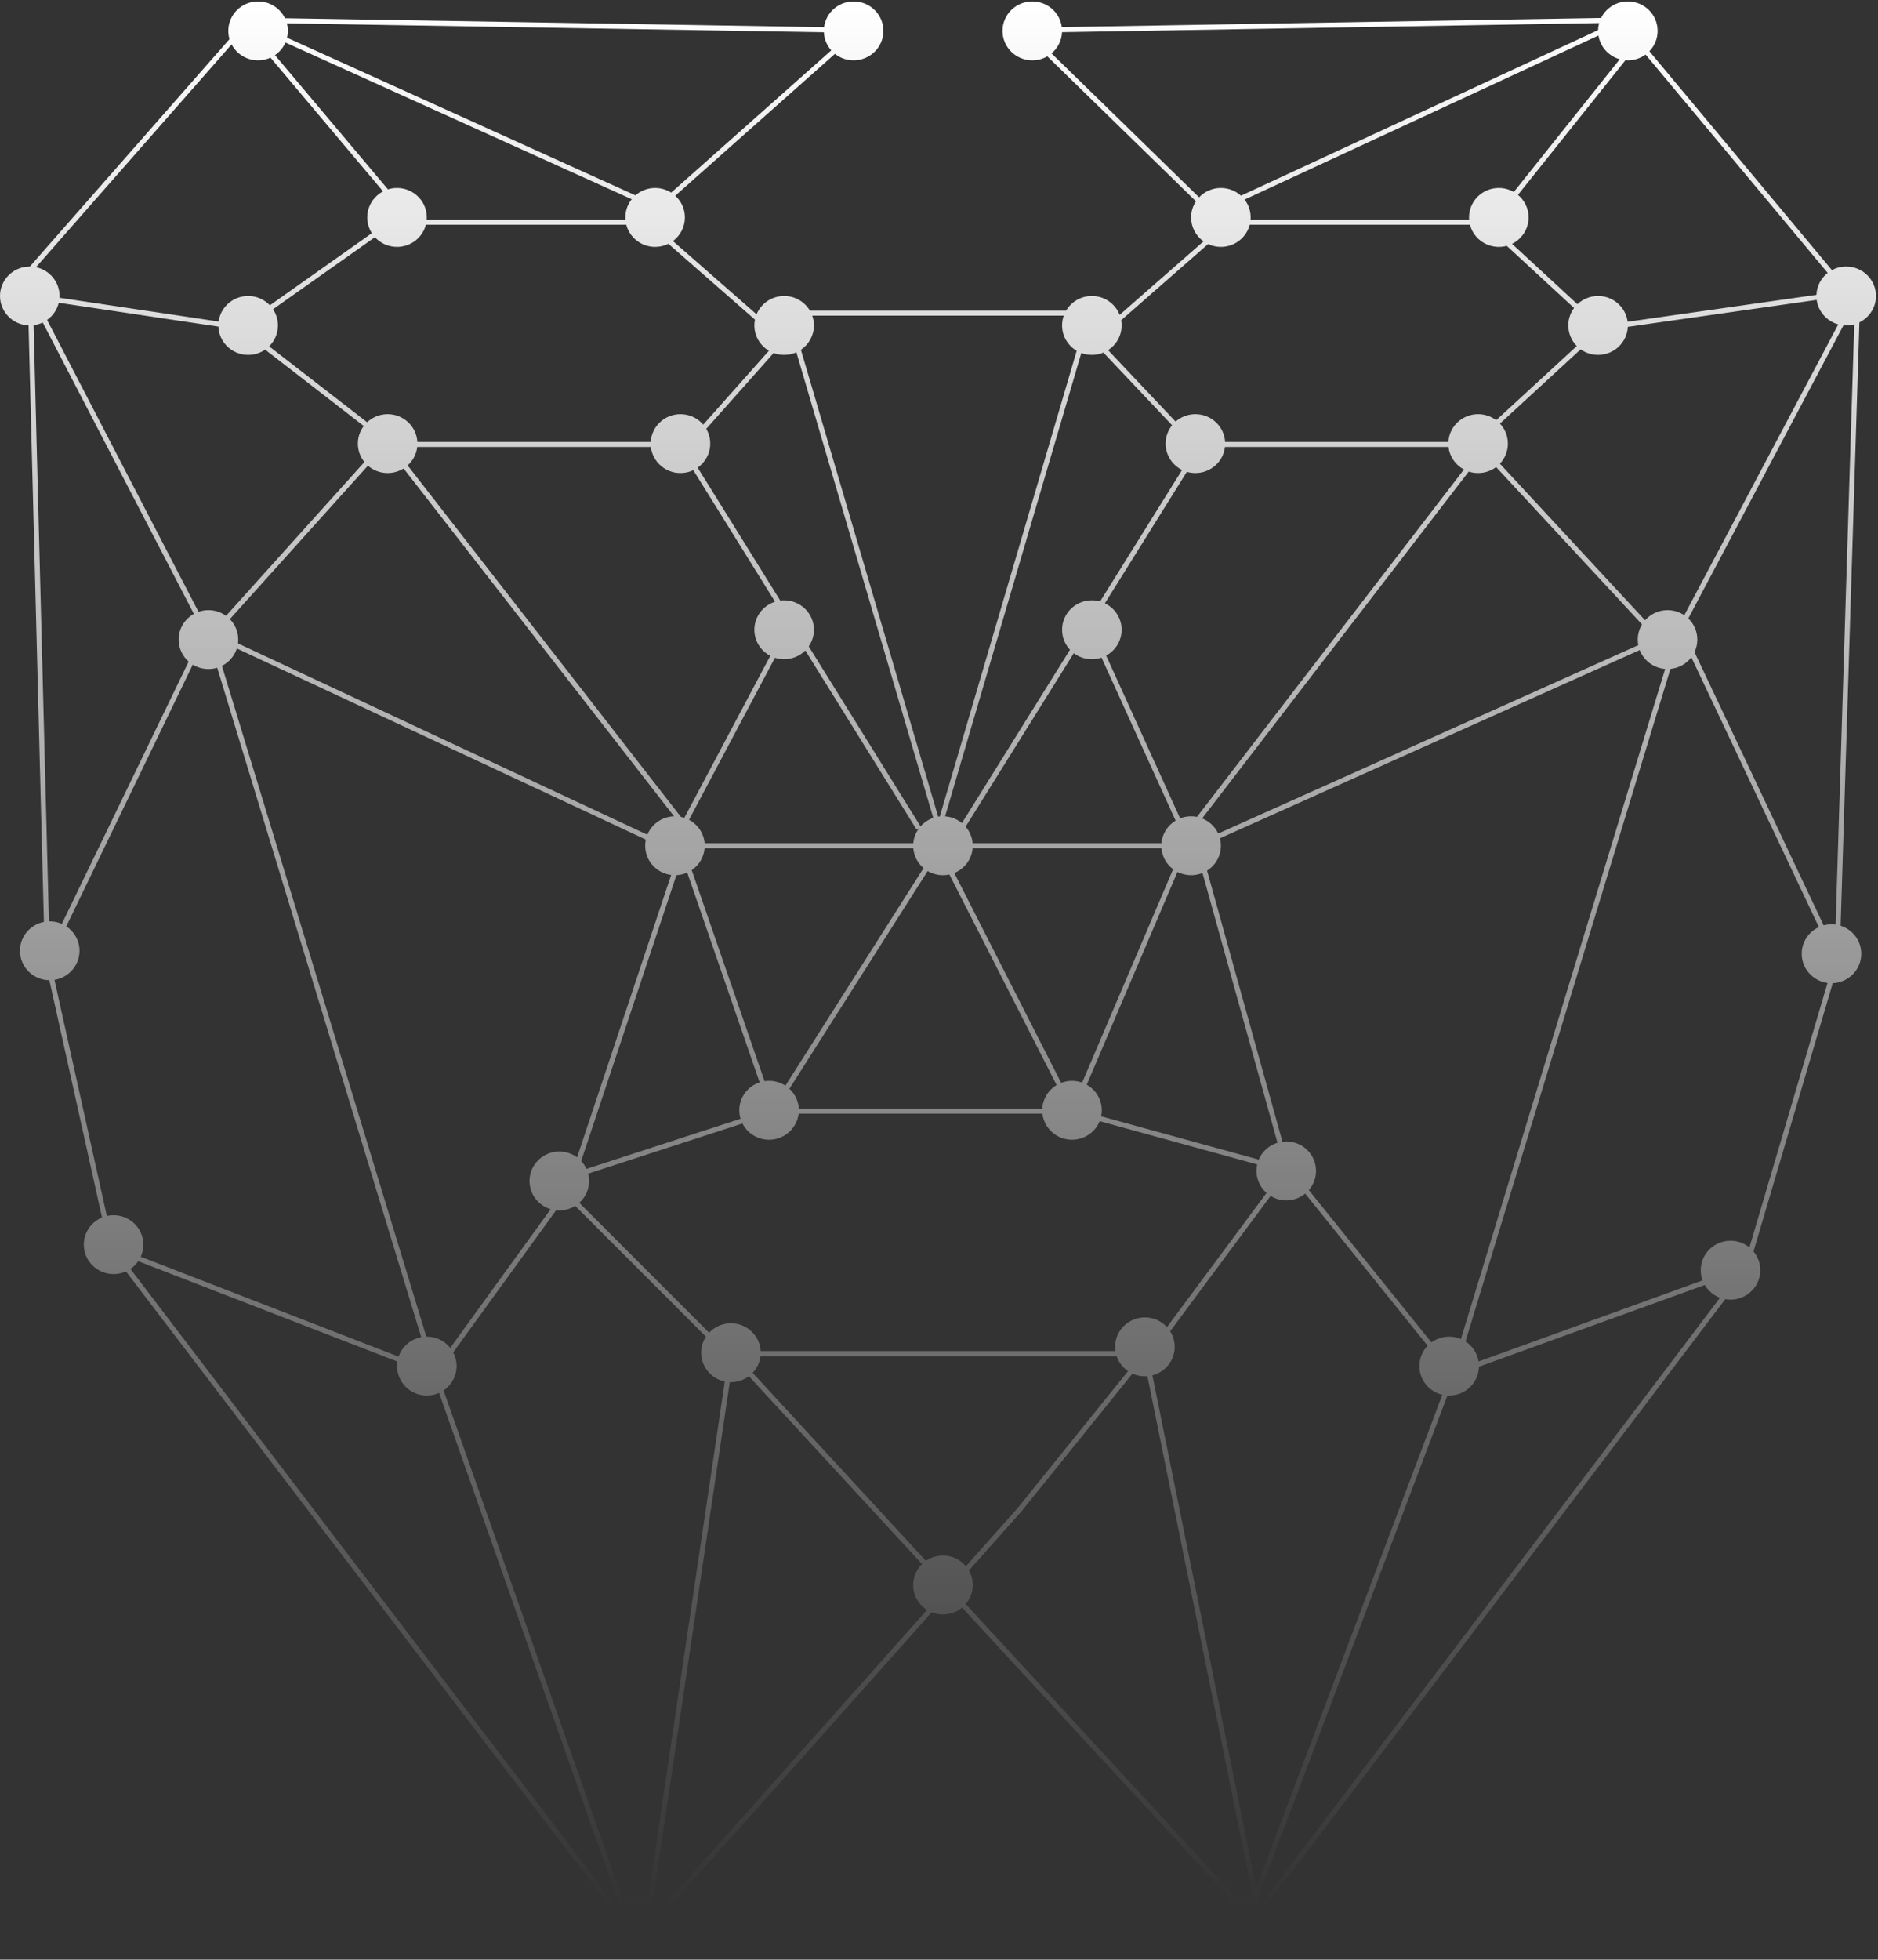 <?xml version="1.0" encoding="UTF-8"?> <svg xmlns="http://www.w3.org/2000/svg" width="186" height="194" viewBox="0 0 186 194" fill="none"><rect x="0" y="0" width="186" height="194" fill="#333333" stroke="none"/> <path fill-rule="evenodd" clip-rule="evenodd" d="M84.544 5.975C86.172 5.975 87.493 4.67 87.493 3.059C87.493 1.449 86.172 0.144 84.544 0.144C83.04 0.144 81.799 1.256 81.617 2.695L28.225 1.808C27.751 0.824 26.736 0.144 25.56 0.144C23.931 0.144 22.611 1.449 22.611 3.059C22.611 3.343 22.652 3.617 22.728 3.877L2.959 26.385L2.949 26.385C1.32 26.385 0 27.691 0 29.301C0 30.871 1.255 32.151 2.828 32.214L4.347 91.266C2.995 91.532 1.976 92.711 1.976 94.126C1.976 95.725 3.278 97.023 4.89 97.041L10.103 120.529C9.044 120.971 8.3 122.008 8.3 123.216C8.3 124.827 9.621 126.132 11.249 126.132C11.688 126.132 12.104 126.037 12.478 125.868L60.539 188.914C60.181 189.397 59.969 189.993 59.969 190.638C59.969 192.248 61.289 193.553 62.918 193.553C64.334 193.553 65.517 192.566 65.802 191.25H120C120.284 192.566 121.468 193.553 122.884 193.553C124.513 193.553 125.833 192.248 125.833 190.638C125.833 189.979 125.612 189.371 125.239 188.882L170.869 128.616C171.039 128.646 171.214 128.662 171.393 128.662C173.022 128.662 174.342 127.356 174.342 125.746C174.342 125.041 174.089 124.395 173.669 123.891L181.515 97.332C183.087 97.269 184.342 95.989 184.342 94.419C184.342 93.121 183.484 92.021 182.298 91.643L184.155 31.917C185.129 31.441 185.799 30.448 185.799 29.301C185.799 27.691 184.479 26.385 182.85 26.385C182.338 26.385 181.856 26.514 181.436 26.741L163.357 5.073C163.863 4.55 164.174 3.84 164.174 3.059C164.174 1.449 162.853 0.144 161.224 0.144C160.059 0.144 159.051 0.812 158.573 1.782L105.165 2.687C104.98 1.252 103.741 0.144 102.24 0.144C100.611 0.144 99.291 1.449 99.291 3.059C99.291 4.67 100.611 5.975 102.24 5.975C102.783 5.975 103.292 5.83 103.728 5.577L118.449 19.93C118.145 20.389 117.969 20.937 117.969 21.526C117.969 22.501 118.453 23.365 119.198 23.895L110.893 31.17C110.467 30.077 109.395 29.301 108.139 29.301C107.051 29.301 106.101 29.883 105.59 30.75H80.212C79.701 29.883 78.751 29.301 77.663 29.301C76.428 29.301 75.371 30.051 74.931 31.115L66.647 23.864C67.367 23.332 67.833 22.483 67.833 21.526C67.833 20.675 67.465 19.91 66.878 19.378L82.695 5.331C83.201 5.734 83.844 5.975 84.544 5.975ZM124.897 188.507L170.349 128.474C169.713 128.236 169.181 127.786 168.842 127.211L146.476 135.3C146.443 136.882 145.136 138.155 143.528 138.155C143.471 138.155 143.414 138.153 143.357 138.15L124.604 187.811L124.713 188.35C124.777 188.4 124.838 188.452 124.897 188.507ZM124.019 187.946L124.085 187.769L113.643 136.24C113.56 136.247 113.477 136.251 113.393 136.251C112.954 136.251 112.538 136.156 112.163 135.986L101.138 149.657L101.131 149.666L101.131 149.666L95.958 155.476C96.203 155.901 96.342 156.392 96.342 156.916C96.342 157.633 96.08 158.29 95.646 158.797L122.356 187.769C122.527 187.738 122.704 187.722 122.884 187.722C123.286 187.722 123.67 187.802 124.019 187.946ZM121.815 187.919L95.29 159.149C94.777 159.575 94.115 159.831 93.393 159.831C92.997 159.831 92.619 159.754 92.274 159.614L65.644 189.524C65.788 189.867 65.867 190.243 65.867 190.638C65.867 190.675 65.866 190.713 65.865 190.75H119.937C119.936 190.713 119.935 190.675 119.935 190.638C119.935 189.4 120.715 188.343 121.815 187.919ZM60.877 188.533C60.982 188.433 61.095 188.341 61.214 188.258L43.49 137.896C43.119 138.062 42.707 138.155 42.274 138.155C40.645 138.155 39.325 136.849 39.325 135.239C39.325 135.086 39.336 134.937 39.359 134.79L13.689 124.855C13.483 125.155 13.221 125.415 12.918 125.621L60.877 188.533ZM62.918 187.722C62.466 187.722 62.037 187.823 61.654 188.003L43.933 137.65C44.712 137.125 45.223 136.241 45.223 135.239C45.223 134.75 45.101 134.289 44.886 133.884L55.076 119.815C55.18 119.826 55.286 119.831 55.393 119.831C55.973 119.831 56.514 119.666 56.97 119.38L69.919 132.328C69.618 132.785 69.444 133.33 69.444 133.916C69.444 135.318 70.446 136.49 71.781 136.769L64.186 188.005C63.802 187.823 63.372 187.722 62.918 187.722ZM64.651 188.279C64.944 188.489 65.196 188.752 65.394 189.053L91.814 159.379C90.99 158.861 90.444 157.952 90.444 156.916C90.444 156.105 90.779 155.371 91.32 154.842L74.171 136.242C73.677 136.612 73.061 136.831 72.393 136.831C72.354 136.831 72.316 136.831 72.277 136.829L64.651 188.279ZM95.663 155.055C95.123 154.41 94.306 154 93.393 154C92.766 154 92.184 154.194 91.706 154.524L74.545 135.91C74.967 135.465 75.249 134.889 75.323 134.25H90.444H110.592C110.796 134.86 111.197 135.38 111.722 135.737L100.753 149.338L95.663 155.055ZM124.417 186.89L114.136 136.157C115.405 135.832 116.342 134.691 116.342 133.335C116.342 132.768 116.179 132.239 115.895 131.791L125.842 118.396C126.293 118.672 126.824 118.831 127.393 118.831C128.106 118.831 128.759 118.582 129.269 118.166L141.395 133.226C140.889 133.749 140.579 134.458 140.579 135.239C140.579 136.619 141.548 137.775 142.85 138.077L124.417 186.89ZM125.44 118.1L115.579 131.378C115.04 130.789 114.26 130.419 113.393 130.419C111.764 130.419 110.444 131.725 110.444 133.335C110.444 133.476 110.454 133.614 110.474 133.75H90.444H75.338C75.251 132.217 73.966 131 72.393 131C71.539 131 70.769 131.359 70.231 131.933L57.374 119.076C57.969 118.543 58.342 117.772 58.342 116.916C58.342 116.665 58.31 116.421 58.25 116.188L73.531 111.222C74.016 112.176 75.015 112.831 76.169 112.831C77.683 112.831 78.931 111.703 79.099 110.25H103.243C103.411 111.703 104.658 112.831 106.173 112.831C107.417 112.831 108.481 112.07 108.914 110.992L124.515 115.276C124.468 115.482 124.444 115.696 124.444 115.916C124.444 116.785 124.829 117.566 125.44 118.1ZM103.228 109.75H79.113C79.07 108.976 78.721 108.283 78.184 107.786L91.877 86.23C92.32 86.493 92.838 86.643 93.392 86.643C93.611 86.643 93.824 86.62 94.029 86.575L104.649 107.419C103.84 107.903 103.284 108.76 103.228 109.75ZM107.178 107.174C106.865 107.061 106.526 107 106.173 107C105.794 107 105.431 107.071 105.099 107.199L94.514 86.425C95.513 86.019 96.237 85.085 96.331 83.974H115.03C115.102 84.821 115.54 85.565 116.187 86.051L107.178 107.174ZM109.06 110.514C109.101 110.321 109.122 110.121 109.122 109.916C109.122 108.831 108.523 107.884 107.633 107.382L116.616 86.319C117.022 86.526 117.482 86.643 117.969 86.643C118.368 86.643 118.749 86.565 119.096 86.423L126.525 113.128C125.683 113.384 125.002 114.003 124.668 114.799L109.06 110.514ZM91.47 85.939L77.787 107.478C77.323 107.176 76.767 107 76.169 107C76.017 107 75.868 107.011 75.722 107.033L68.507 86.138C69.222 85.657 69.711 84.873 69.787 83.974H90.453C90.519 84.758 90.9 85.454 91.47 85.939ZM68.064 86.385L75.233 107.15C74.063 107.537 73.22 108.629 73.22 109.916C73.22 110.208 73.263 110.49 73.344 110.757L58.082 115.717C57.951 115.43 57.774 115.167 57.561 114.939L66.991 86.64C67.372 86.622 67.734 86.533 68.064 86.385ZM173.265 123.493L181.001 97.309C179.558 97.12 178.444 95.898 178.444 94.419C178.444 93.25 179.139 92.242 180.143 91.777L167.514 65.07C167.03 65.706 166.288 66.14 165.442 66.22L145.142 132.799C145.823 133.24 146.309 133.953 146.441 134.781L168.626 126.757C168.508 126.442 168.444 126.102 168.444 125.746C168.444 124.136 169.764 122.83 171.393 122.83C172.104 122.83 172.756 123.079 173.265 123.493ZM164.918 66.224L144.692 132.559C144.335 132.407 143.941 132.323 143.528 132.323C142.87 132.323 142.262 132.536 141.771 132.896L129.63 117.816C130.074 117.306 130.342 116.642 130.342 115.916C130.342 114.305 129.022 113 127.393 113C127.265 113 127.138 113.008 127.015 113.024L119.55 86.19C120.373 85.672 120.919 84.763 120.919 83.728C120.919 83.473 120.886 83.227 120.824 82.991L162.4 64.355C162.796 65.383 163.763 66.132 164.918 66.224ZM14.199 123.216C14.199 123.644 14.106 124.049 13.939 124.415L39.48 134.301C39.818 133.319 40.67 132.572 41.719 132.375L21.513 66.105C21.238 66.188 20.947 66.233 20.645 66.233C20.076 66.233 19.545 66.074 19.094 65.798L6.566 91.703C7.355 92.226 7.875 93.116 7.875 94.126C7.875 95.578 6.8 96.783 5.395 97.005L10.581 120.376C10.796 120.327 11.02 120.301 11.249 120.301C12.878 120.301 14.199 121.606 14.199 123.216ZM44.592 133.437L54.537 119.707C53.326 119.344 52.444 118.232 52.444 116.916C52.444 115.305 53.764 114 55.393 114C56.053 114 56.663 114.215 57.154 114.577L66.471 86.62C65.02 86.437 63.899 85.212 63.899 83.728C63.899 83.518 63.921 83.313 63.964 83.116L23.457 64.197C23.218 64.948 22.679 65.567 21.979 65.919L42.226 132.324C42.242 132.323 42.258 132.323 42.274 132.323C43.214 132.323 44.052 132.759 44.592 133.437ZM105.356 31.25C105.249 31.552 105.19 31.878 105.19 32.217C105.19 33.285 105.771 34.219 106.638 34.727L93.079 80.828C93.025 80.834 92.971 80.841 92.917 80.85L79.323 34.627C80.101 34.102 80.612 33.218 80.612 32.217C80.612 31.878 80.553 31.552 80.446 31.25H105.356ZM107.096 34.945C107.42 35.066 107.772 35.132 108.139 35.132C108.546 35.132 108.934 35.051 109.287 34.903L116.087 42.099C115.684 42.597 115.444 43.229 115.444 43.916C115.444 45.057 116.108 46.046 117.075 46.525L108.955 59.543C108.696 59.469 108.422 59.43 108.139 59.43C106.51 59.43 105.19 60.735 105.19 62.346C105.19 63.109 105.487 63.804 105.973 64.324L95.272 81.481C94.812 81.105 94.235 80.864 93.603 80.819L107.096 34.945ZM109.747 34.662L116.433 41.737C116.954 41.279 117.641 41 118.393 41C119.966 41 121.251 42.217 121.338 43.75H143.449C143.535 42.217 144.821 41 146.393 41C147.067 41 147.688 41.223 148.184 41.599L156.167 34.255C155.646 33.73 155.326 33.01 155.326 32.217C155.326 31.571 155.538 30.974 155.898 30.491L149.23 24.337C148.979 24.405 148.716 24.441 148.443 24.441C147.068 24.441 145.912 23.51 145.586 22.25H123.775C123.449 23.51 122.294 24.441 120.918 24.441C120.465 24.441 120.036 24.34 119.653 24.16L111.043 31.703C111.073 31.87 111.088 32.041 111.088 32.217C111.088 33.241 110.554 34.142 109.747 34.662ZM161.224 5.975C161.143 5.975 161.062 5.972 160.982 5.965L150.34 19.292C150.984 19.827 151.393 20.629 151.393 21.526C151.393 22.671 150.725 23.662 149.753 24.139L156.23 30.116C156.76 29.611 157.481 29.301 158.275 29.301C159.78 29.301 161.021 30.415 161.202 31.854L179.903 29.188C179.937 28.309 180.364 27.53 181.016 27.018L162.981 5.402C162.49 5.762 161.882 5.975 161.224 5.975ZM160.422 5.866C159.328 5.561 158.493 4.648 158.312 3.519L123.265 19.76C123.643 20.25 123.867 20.862 123.867 21.526C123.867 21.601 123.864 21.676 123.858 21.75H145.503C145.497 21.676 145.494 21.601 145.494 21.526C145.494 19.915 146.815 18.61 148.443 18.61C148.985 18.61 149.492 18.754 149.929 19.006L160.422 5.866ZM158.276 2.984C158.282 2.743 158.318 2.509 158.38 2.285L105.186 3.187C105.15 4.027 104.753 4.776 104.145 5.285L118.761 19.537C119.3 18.966 120.067 18.61 120.918 18.61C121.685 18.61 122.384 18.899 122.909 19.374L158.276 2.984ZM182.85 32.217C182.759 32.217 182.67 32.213 182.581 32.205L167.211 61.225C167.763 61.755 168.106 62.497 168.106 63.318C168.106 63.762 168.006 64.183 167.826 64.56L180.615 91.606C180.863 91.539 181.124 91.503 181.393 91.503C181.532 91.503 181.668 91.513 181.802 91.531L183.648 32.109C183.395 32.179 183.127 32.217 182.85 32.217ZM115.031 83.474C115.114 82.527 115.654 81.709 116.433 81.239L109.098 65.104C108.798 65.206 108.475 65.261 108.139 65.261C107.467 65.261 106.846 65.039 106.35 64.664L95.638 81.838C96.025 82.287 96.276 82.852 96.33 83.474H115.031ZM162.261 63.869L120.654 82.519C120.34 81.839 119.769 81.299 119.064 81.02L145.464 46.684C145.756 46.78 146.069 46.831 146.393 46.831C147.064 46.831 147.682 46.61 148.178 46.237L162.628 61.816C162.361 62.255 162.208 62.768 162.208 63.318C162.208 63.506 162.226 63.691 162.261 63.869ZM117.969 80.812C118.168 80.812 118.362 80.831 118.55 80.868L144.99 46.481C144.163 46.038 143.574 45.216 143.463 44.25H121.323C121.155 45.703 119.907 46.831 118.393 46.831C118.099 46.831 117.816 46.789 117.548 46.71L109.431 59.724C110.412 60.197 111.088 61.194 111.088 62.346C111.088 63.448 110.469 64.408 109.556 64.903L116.881 81.017C117.218 80.885 117.585 80.812 117.969 80.812ZM166.815 60.906C166.342 60.588 165.772 60.402 165.157 60.402C164.268 60.402 163.471 60.791 162.93 61.406L148.551 45.904C149.042 45.383 149.342 44.684 149.342 43.916C149.342 43.151 149.045 42.455 148.557 41.935L156.55 34.582C157.035 34.928 157.631 35.132 158.275 35.132C159.856 35.132 161.147 33.902 161.221 32.357L179.927 29.69C180.084 30.857 180.94 31.805 182.064 32.112L166.815 60.906ZM3.327 32.193L4.846 91.211C4.872 91.21 4.899 91.21 4.925 91.21C5.353 91.21 5.76 91.3 6.127 91.462L18.685 65.496C18.078 64.962 17.696 64.184 17.696 63.318C17.696 62.225 18.303 61.273 19.203 60.773L4.232 31.927C3.953 32.061 3.648 32.152 3.327 32.193ZM64.113 82.634L23.569 63.697C23.586 63.573 23.594 63.446 23.594 63.318C23.594 62.531 23.279 61.818 22.767 61.293L36.44 46.1C36.96 46.555 37.644 46.831 38.393 46.831C38.975 46.831 39.518 46.665 39.975 46.377L66.756 80.813C65.558 80.85 64.54 81.592 64.113 82.634ZM36.092 45.74L22.389 60.966C21.901 60.611 21.297 60.402 20.645 60.402C20.299 60.402 19.968 60.461 19.66 60.568L4.664 31.673C5.235 31.269 5.654 30.669 5.82 29.973L21.631 32.333C21.692 33.889 22.988 35.132 24.578 35.132C25.203 35.132 25.784 34.94 26.261 34.611L36.028 42.174C35.661 42.66 35.444 43.263 35.444 43.916C35.444 44.606 35.687 45.24 36.092 45.74ZM21.654 31.831L5.893 29.478C5.897 29.42 5.898 29.36 5.898 29.301C5.898 27.901 4.9 26.731 3.568 26.45L22.938 4.395C23.428 5.334 24.419 5.975 25.56 5.975C26 5.975 26.417 5.88 26.792 5.709L37.941 18.949C37.008 19.439 36.373 20.409 36.373 21.526C36.373 22.098 36.54 22.633 36.829 23.083L26.73 30.224C26.192 29.656 25.427 29.301 24.578 29.301C23.081 29.301 21.845 30.403 21.654 31.831ZM42.18 22.25H62.027C62.352 23.51 63.508 24.441 64.884 24.441C65.357 24.441 65.803 24.331 66.199 24.136L74.771 31.64C74.733 31.826 74.713 32.019 74.713 32.217C74.713 33.282 75.291 34.213 76.153 34.722L69.65 42.038C69.109 41.403 68.298 41 67.393 41C65.82 41 64.535 42.217 64.448 43.75H41.338C41.251 42.217 39.966 41 38.393 41C37.606 41 36.891 41.305 36.362 41.801L26.657 34.285C27.194 33.757 27.527 33.025 27.527 32.217C27.527 31.625 27.349 31.075 27.042 30.615L37.133 23.48C37.673 24.07 38.454 24.441 39.322 24.441C40.698 24.441 41.854 23.51 42.18 22.25ZM42.263 21.75C42.269 21.676 42.272 21.601 42.272 21.526C42.272 19.915 40.951 18.61 39.322 18.61C39.009 18.61 38.708 18.658 38.425 18.747L27.235 5.459C27.689 5.149 28.051 4.716 28.271 4.209L62.566 19.723C62.171 20.219 61.935 20.845 61.935 21.526C61.935 21.601 61.938 21.676 61.944 21.75H42.263ZM28.509 3.059C28.509 3.291 28.482 3.516 28.43 3.732L62.932 19.34C63.452 18.886 64.136 18.61 64.884 18.61C65.469 18.61 66.014 18.778 66.473 19.069L82.331 4.986C81.9 4.504 81.629 3.88 81.598 3.194L28.412 2.312C28.475 2.55 28.509 2.801 28.509 3.059ZM77.663 35.132C77.297 35.132 76.947 35.067 76.623 34.946L69.947 42.456C70.198 42.886 70.342 43.384 70.342 43.916C70.342 44.898 69.851 45.767 69.097 46.296L77.276 59.455C77.403 59.438 77.532 59.43 77.663 59.43C79.291 59.43 80.612 60.735 80.612 62.346C80.612 62.957 80.422 63.524 80.097 63.992L91.171 81.809C91.506 81.43 91.94 81.138 92.432 80.97L78.874 34.876C78.505 35.041 78.095 35.132 77.663 35.132ZM41.323 44.25H64.463C64.631 45.703 65.879 46.831 67.393 46.831C67.849 46.831 68.28 46.729 68.665 46.547L76.759 59.569C75.572 59.947 74.713 61.047 74.713 62.346C74.713 63.465 75.352 64.438 76.288 64.926L67.778 80.96C67.666 80.923 67.55 80.893 67.433 80.869L40.374 46.075C40.891 45.612 41.24 44.971 41.323 44.25ZM68.24 81.156L76.751 65.12C77.038 65.212 77.345 65.261 77.663 65.261C78.483 65.261 79.225 64.93 79.759 64.396L90.783 82.132L91.035 81.975C90.712 82.4 90.503 82.914 90.454 83.474H69.786C69.698 82.469 69.096 81.61 68.24 81.156Z" fill="url(#paint0_linear_143_53)"></path> <defs> <linearGradient id="paint0_linear_143_53" x1="92.9" y1="0.144" x2="92.9" y2="189" gradientUnits="userSpaceOnUse"> <stop stop-color="white"></stop> <stop offset="1" stop-color="white" stop-opacity="0"></stop> </linearGradient> </defs> </svg> 
